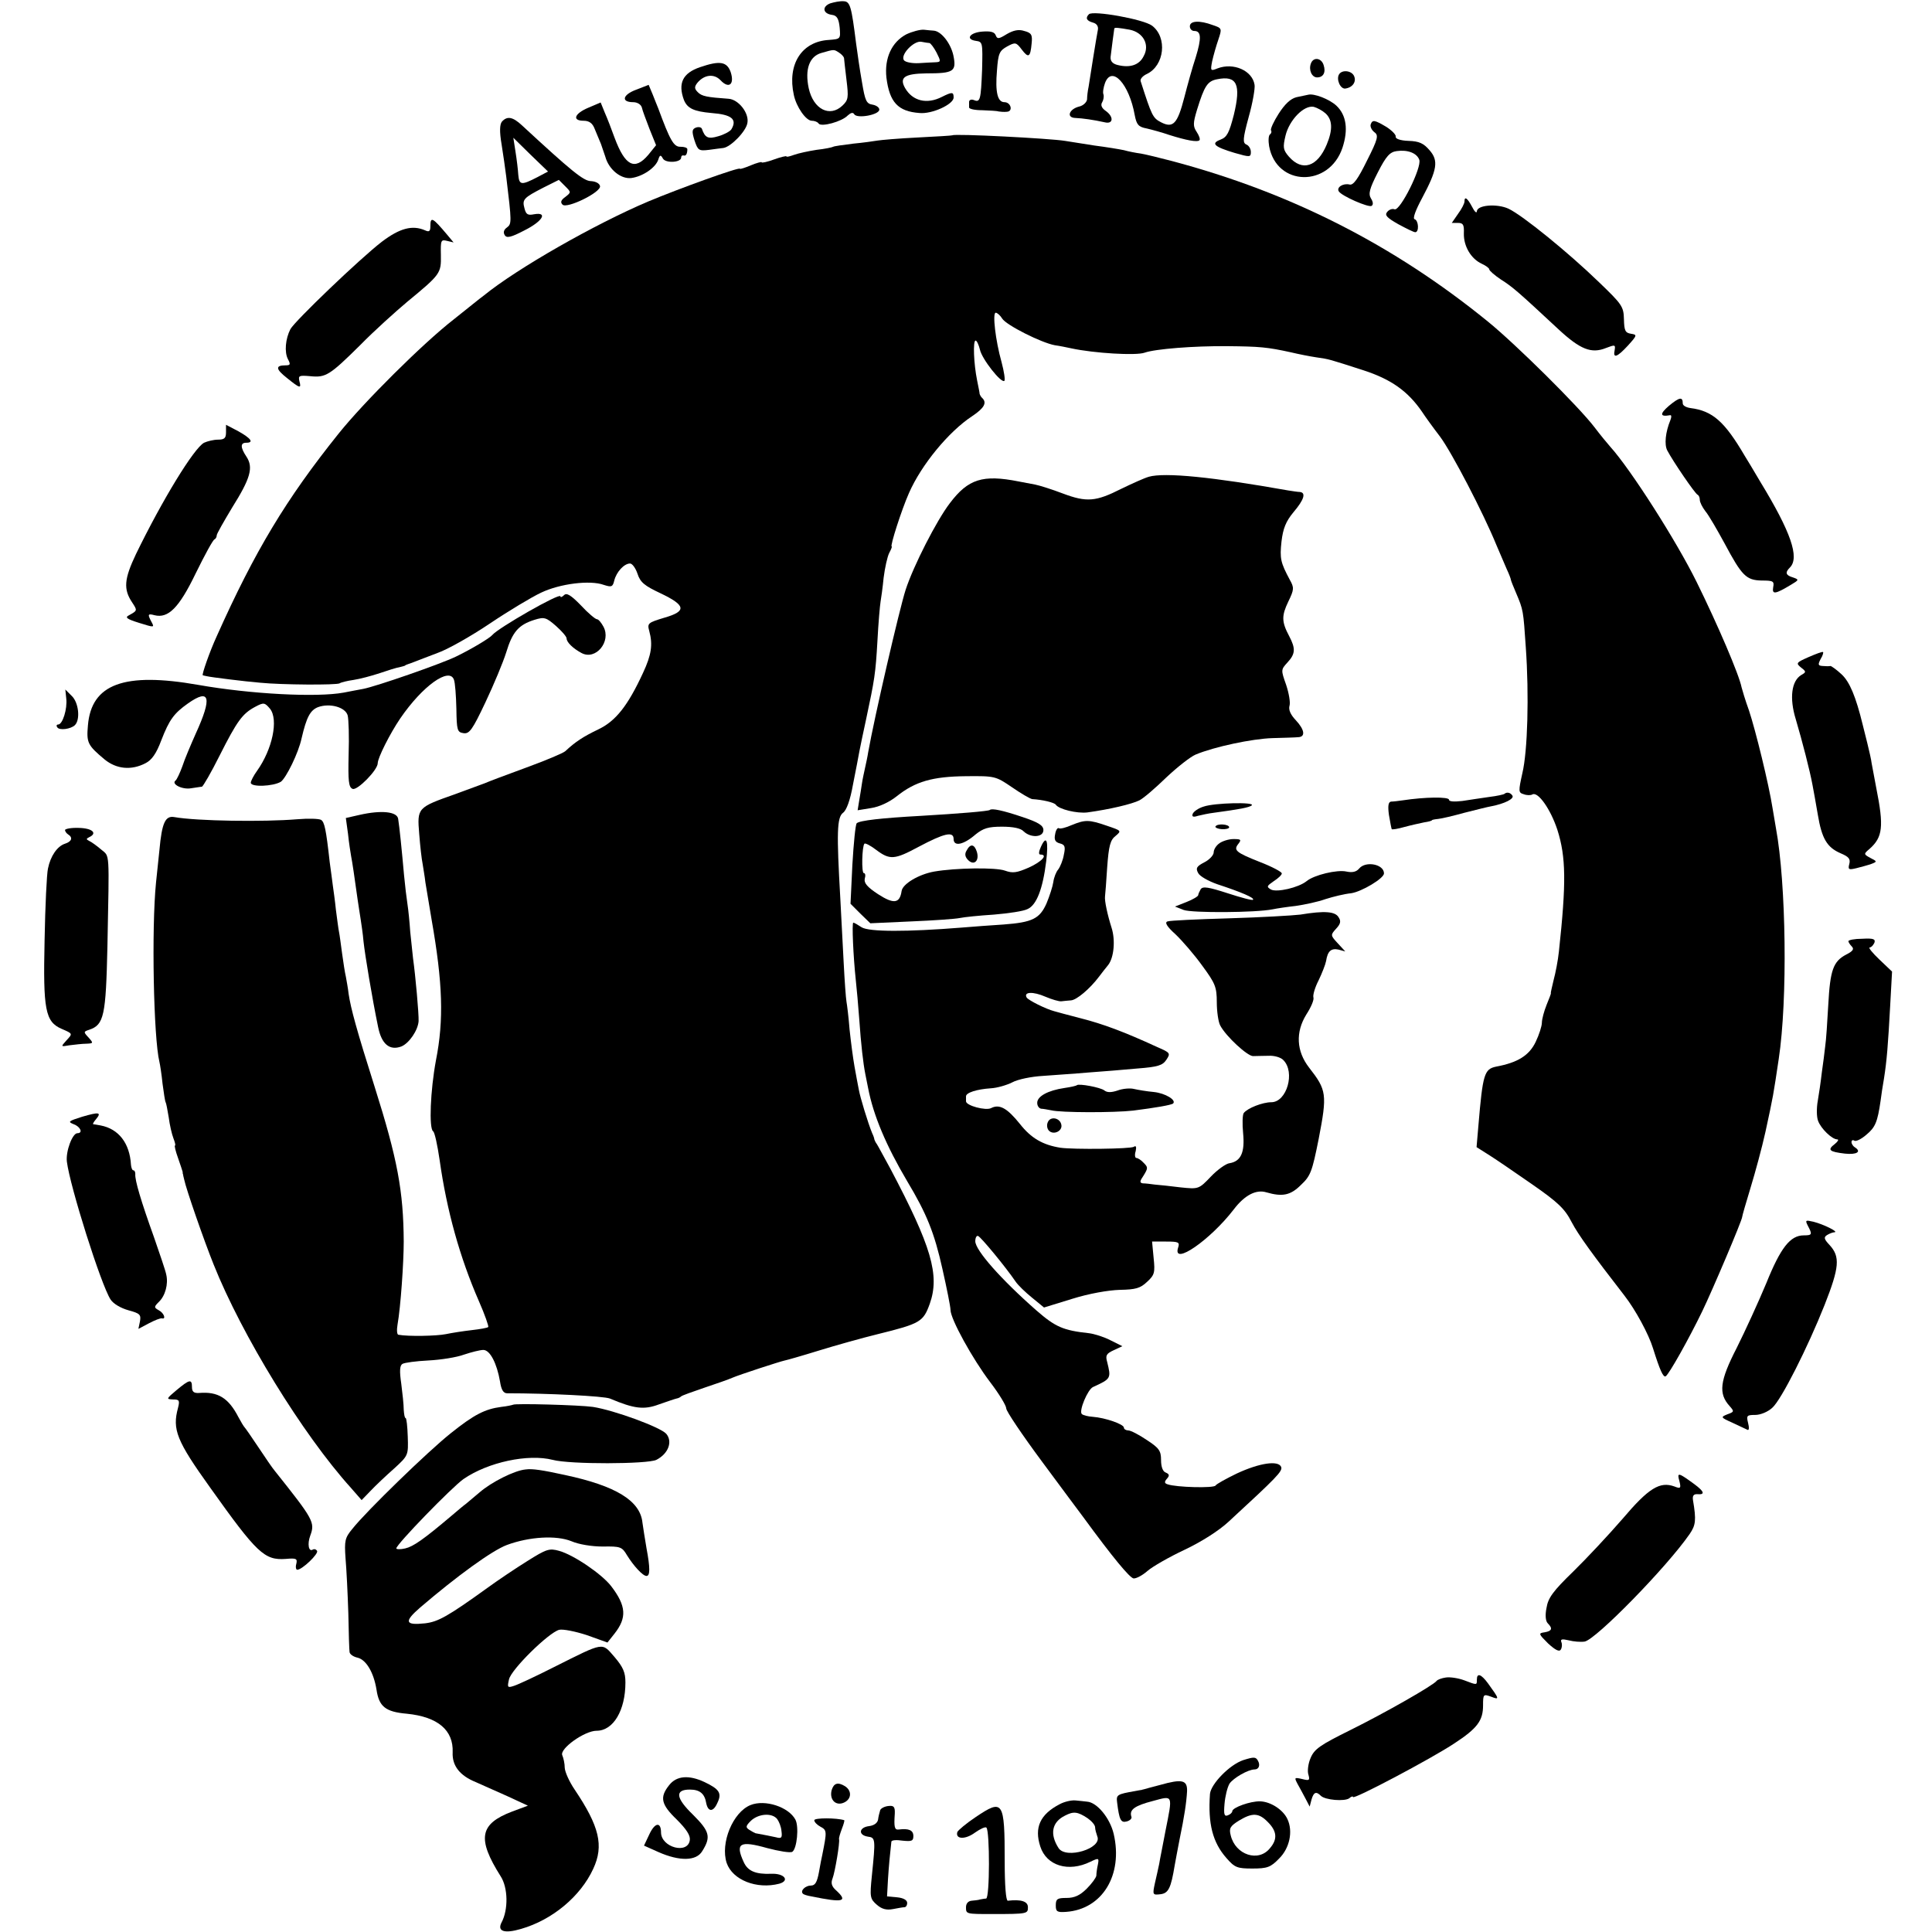 <?xml version="1.0" standalone="no"?>
<!DOCTYPE svg PUBLIC "-//W3C//DTD SVG 20010904//EN"
 "http://www.w3.org/TR/2001/REC-SVG-20010904/DTD/svg10.dtd">
<svg version="1.0" xmlns="http://www.w3.org/2000/svg"
 width="624pt" height="624pt" viewBox="0 0 624 624"
 preserveAspectRatio="xMidYMid meet">
<g transform="translate(0,624) scale(0.1,-0.1)"
fill="#000000" stroke="none">
<path d="M2681 6229 c-27 -11 -23 -33 6 -37 16 -2 22 -12 25 -41 3 -37 3 -37
-35 -40 -88 -5 -135 -79 -113 -178 8 -38 39 -83 58 -83 9 0 19 -4 22 -9 8 -12
75 6 94 26 10 9 17 11 21 4 9 -15 81 -2 81 15 0 7 -10 14 -22 16 -20 3 -24 13
-34 73 -7 39 -15 95 -19 125 -15 119 -19 135 -40 136 -12 1 -31 -3 -44 -7z
m29 -159 c8 -5 15 -13 16 -17 0 -4 4 -36 8 -71 7 -57 6 -65 -13 -83 -41 -39
-94 -12 -109 56 -13 61 2 103 41 114 42 12 40 12 57 1z"/>
<path d="M3517 6194 c-12 -12 -8 -21 13 -27 12 -3 18 -12 16 -23 -2 -11 -9
-50 -15 -89 -6 -38 -13 -81 -15 -95 -3 -14 -5 -32 -5 -41 -1 -9 -12 -20 -25
-23 -33 -8 -43 -36 -13 -37 24 -1 59 -6 95 -14 28 -7 30 18 3 37 -13 9 -17 19
-11 28 4 7 6 18 4 25 -3 6 0 23 5 37 22 58 78 -3 96 -104 6 -31 12 -38 39 -43
17 -4 50 -13 73 -21 54 -17 90 -24 97 -17 3 3 -1 15 -9 27 -12 18 -12 28 1 71
24 78 34 93 65 99 64 13 78 -16 54 -115 -15 -58 -22 -72 -43 -80 -32 -12 -21
-23 46 -43 49 -14 52 -14 52 3 0 11 -7 21 -14 24 -13 5 -12 19 7 89 13 46 21
93 19 104 -7 46 -68 73 -120 53 -22 -9 -23 -8 -17 23 4 18 13 50 20 70 12 36
12 37 -18 47 -43 16 -74 14 -74 -4 0 -8 6 -15 14 -15 23 0 24 -23 5 -85 -11
-33 -27 -91 -37 -130 -22 -85 -36 -100 -75 -80 -27 14 -30 21 -66 133 -2 7 7
17 20 23 57 27 67 118 17 156 -28 21 -191 50 -204 37z m132 -50 c44 -9 65 -49
45 -85 -14 -29 -44 -39 -84 -29 -17 4 -24 13 -23 26 3 24 11 88 12 92 1 4 16
2 50 -4z"/>
<path d="M2927 6129 c-47 -25 -71 -77 -64 -140 10 -79 37 -109 107 -114 40 -4
110 28 110 50 0 18 -4 19 -38 2 -49 -25 -95 -13 -119 29 -19 34 -1 46 68 47
90 0 99 6 88 59 -9 39 -39 77 -63 79 -6 0 -21 2 -32 3 -12 1 -38 -6 -57 -15z
m75 -28 c4 -1 14 -14 23 -31 14 -28 14 -30 -2 -31 -10 0 -35 -2 -56 -3 -21 -1
-42 3 -47 9 -14 17 32 65 56 60 11 -2 22 -4 26 -4z"/>
<path d="M3252 6130 c-26 -16 -31 -17 -36 -4 -4 11 -17 14 -43 12 -41 -3 -56
-25 -21 -30 22 -3 22 -6 20 -93 -4 -98 -6 -107 -27 -98 -8 3 -15 0 -15 -6 0
-6 0 -14 0 -18 0 -5 19 -9 42 -9 24 -1 48 -2 53 -4 6 -1 18 -2 27 -1 21 1 13
31 -8 31 -22 0 -30 32 -24 102 4 56 8 64 33 78 26 14 29 14 47 -10 22 -29 28
-25 32 20 3 28 -1 34 -24 40 -18 6 -35 2 -56 -10z"/>
<path d="M4234 6035 c-8 -21 3 -45 20 -45 20 0 29 16 21 40 -7 23 -33 27 -41
5z"/>
<path d="M2261 6023 c-56 -19 -72 -52 -52 -106 11 -27 32 -37 89 -42 65 -5 84
-20 64 -53 -5 -7 -24 -17 -42 -22 -33 -10 -43 -5 -53 24 -2 5 -10 7 -19 4 -13
-5 -14 -12 -5 -41 11 -33 14 -35 47 -31 19 3 40 5 46 6 24 3 74 54 78 81 6 32
-29 76 -61 78 -70 5 -86 8 -99 21 -11 11 -12 17 -2 30 22 27 54 31 75 9 27
-29 46 -14 33 26 -12 34 -35 38 -99 16z"/>
<path d="M4325 6000 c-10 -16 4 -48 20 -46 23 3 36 21 29 39 -7 19 -39 23 -49
7z"/>
<path d="M2054 5950 c-43 -16 -49 -40 -9 -40 13 0 25 -7 28 -17 2 -10 14 -41
25 -70 l21 -52 -25 -31 c-44 -52 -75 -36 -109 55 -10 28 -24 64 -32 82 l-13
32 -40 -17 c-45 -19 -53 -42 -15 -42 18 0 29 -8 36 -27 7 -16 15 -37 20 -48 4
-11 10 -30 14 -41 11 -41 50 -73 84 -69 37 5 78 33 87 59 5 16 8 17 15 4 9
-16 59 -13 59 3 0 5 3 8 8 7 7 -3 12 5 12 20 0 5 -10 8 -22 8 -22 -1 -34 21
-72 124 -3 8 -12 29 -18 45 l-13 31 -41 -16z"/>
<path d="M4225 5934 c-5 -1 -23 -5 -38 -8 -19 -5 -37 -22 -57 -53 -16 -25 -27
-49 -25 -54 3 -4 1 -10 -3 -13 -5 -3 -6 -20 -3 -38 24 -131 194 -134 237 -5
19 58 13 105 -20 136 -23 21 -72 40 -91 35z m56 -60 c23 -21 24 -53 4 -101
-30 -72 -79 -88 -122 -39 -19 22 -20 30 -11 68 12 50 59 99 91 93 11 -3 28
-12 38 -21z"/>
<path d="M1621 5847 c-7 -9 -8 -32 -1 -73 5 -32 12 -79 15 -104 18 -149 18
-153 2 -165 -10 -7 -12 -16 -7 -24 6 -11 20 -8 64 15 58 29 77 60 31 52 -20
-4 -26 -1 -31 19 -8 29 -3 34 61 67 l50 25 20 -20 c20 -20 20 -20 1 -35 -14
-10 -17 -17 -9 -25 14 -14 125 40 121 60 -2 9 -14 15 -29 16 -24 0 -64 33
-223 180 -30 28 -48 31 -65 12z m115 -179 c-52 -27 -59 -26 -62 7 -1 17 -5 50
-9 75 l-7 45 56 -55 56 -54 -34 -18z"/>
<path d="M4427 5838 c-2 -7 3 -18 12 -25 14 -10 12 -21 -24 -92 -29 -59 -44
-80 -56 -77 -21 5 -43 -9 -35 -22 9 -15 96 -53 106 -47 6 4 5 13 -2 24 -9 15
-5 31 22 84 27 53 39 66 61 69 35 5 65 -6 73 -28 9 -24 -62 -167 -80 -160 -7
3 -18 -1 -24 -9 -8 -10 -1 -18 36 -39 26 -14 50 -26 55 -26 13 0 11 38 -2 42
-7 2 3 29 24 68 49 92 54 121 24 155 -19 22 -33 29 -68 30 -27 1 -43 7 -41 14
1 6 -13 20 -30 31 -39 23 -45 24 -51 8z"/>
<path d="M3076 5803 c-1 -1 -51 -4 -111 -7 -61 -3 -119 -8 -131 -10 -11 -2
-47 -7 -79 -10 -32 -4 -61 -8 -64 -10 -3 -2 -27 -7 -54 -10 -26 -4 -58 -11
-72 -16 -14 -5 -25 -8 -25 -5 0 2 -18 -2 -40 -10 -22 -8 -40 -12 -40 -9 0 2
-16 -2 -35 -10 -19 -8 -35 -13 -35 -11 0 7 -197 -64 -297 -106 -172 -73 -423
-216 -531 -304 -10 -7 -53 -42 -97 -77 -99 -77 -290 -267 -371 -368 -170 -212
-271 -380 -394 -655 -23 -50 -49 -125 -45 -126 3 -1 8 -2 13 -3 11 -3 123 -17
172 -21 69 -7 247 -8 257 -2 4 3 24 8 45 11 20 3 58 13 85 22 26 9 55 18 63
19 8 2 16 4 18 5 1 2 5 3 10 5 4 1 14 5 22 8 8 3 41 16 73 28 32 11 108 54
169 95 61 41 136 86 166 100 61 29 158 41 202 25 25 -8 29 -7 34 14 7 28 32
55 51 55 7 0 18 -15 24 -33 9 -28 23 -39 74 -63 82 -39 86 -58 13 -79 -53 -16
-56 -18 -49 -43 12 -44 7 -77 -20 -135 -49 -106 -88 -156 -145 -183 -48 -23
-74 -40 -106 -70 -6 -6 -63 -30 -126 -53 -63 -23 -124 -46 -135 -51 -11 -4
-54 -20 -95 -35 -122 -43 -123 -44 -116 -128 3 -40 8 -83 11 -97 2 -14 7 -41
9 -60 3 -19 12 -73 20 -120 36 -205 40 -324 14 -455 -18 -97 -23 -220 -9 -229
5 -3 14 -45 21 -93 23 -163 65 -314 127 -456 19 -43 32 -81 30 -83 -3 -3 -27
-7 -53 -10 -27 -3 -65 -9 -84 -13 -29 -6 -121 -8 -153 -2 -5 0 -6 16 -3 33 10
56 20 200 20 268 -1 163 -20 266 -94 500 -58 183 -77 253 -84 300 -2 19 -7 44
-9 56 -3 12 -8 45 -12 74 -4 29 -8 61 -10 70 -2 9 -6 41 -10 71 -3 30 -8 65
-10 79 -2 14 -6 48 -10 75 -12 108 -17 130 -28 137 -7 4 -41 5 -77 2 -108 -9
-324 -6 -397 7 -29 5 -40 -18 -48 -106 -1 -11 -6 -58 -11 -105 -15 -148 -8
-503 11 -580 2 -8 7 -40 10 -70 4 -30 8 -57 10 -60 2 -3 6 -25 10 -49 3 -24
10 -54 15 -67 5 -13 8 -24 5 -24 -2 0 2 -18 10 -40 8 -22 14 -42 15 -45 0 -3
0 -6 1 -7 0 -2 2 -10 4 -18 6 -30 64 -197 95 -274 91 -228 287 -548 443 -721
l35 -40 29 30 c16 17 50 49 76 72 46 42 46 43 44 103 -1 33 -4 60 -7 60 -3 0
-5 12 -6 27 0 16 -4 53 -8 84 -6 41 -5 59 4 64 7 4 44 9 84 11 39 2 91 10 115
19 24 8 52 15 62 15 22 0 44 -44 54 -102 4 -27 11 -38 23 -38 131 0 312 -9
332 -17 78 -33 110 -37 158 -19 26 9 52 18 57 19 6 1 12 4 15 7 3 3 37 15 75
28 39 13 79 27 90 32 23 10 155 53 170 56 6 1 55 15 110 32 55 17 141 41 190
53 138 34 147 40 168 98 33 93 5 186 -127 436 -21 38 -40 74 -44 80 -4 5 -7
12 -8 15 0 3 -3 12 -7 20 -14 34 -39 117 -43 140 -3 14 -9 48 -14 75 -5 28
-12 82 -16 120 -3 39 -8 79 -10 90 -2 11 -6 67 -9 125 -3 58 -8 152 -11 210
-12 210 -11 260 9 275 11 8 23 40 32 91 9 44 18 93 21 109 3 17 13 62 21 100
28 131 31 150 37 255 3 58 8 114 10 126 2 11 7 47 10 78 4 32 12 68 18 80 6
11 10 21 8 21 -6 0 32 119 56 173 40 91 128 198 204 248 39 26 48 43 33 58 -5
4 -8 11 -9 14 0 4 -4 23 -8 43 -11 54 -14 129 -5 129 4 0 10 -13 14 -29 6 -30
69 -110 79 -101 3 3 -1 30 -9 60 -20 71 -30 160 -19 160 5 0 15 -9 21 -19 13
-21 126 -78 170 -86 15 -2 39 -7 53 -10 74 -16 210 -24 237 -14 34 12 158 22
268 21 103 -1 128 -3 205 -20 25 -6 61 -13 81 -16 43 -6 41 -6 153 -42 89 -29
143 -67 189 -134 9 -14 35 -50 58 -80 38 -51 140 -247 182 -350 11 -25 25 -59
33 -77 8 -17 14 -33 14 -36 0 -2 8 -22 17 -43 23 -54 23 -56 31 -174 11 -155
6 -336 -11 -407 -13 -59 -13 -63 4 -68 10 -4 23 -4 28 -1 18 11 59 -47 81
-114 28 -88 29 -171 5 -393 -3 -29 -11 -70 -17 -92 -5 -22 -10 -41 -9 -43 1
-1 -6 -18 -14 -38 -8 -20 -15 -46 -15 -57 0 -11 -9 -39 -20 -62 -21 -44 -58
-67 -128 -80 -38 -8 -43 -24 -57 -190 l-6 -70 38 -24 c21 -13 84 -56 140 -95
85 -59 107 -80 129 -123 22 -42 68 -105 171 -238 35 -45 78 -124 92 -170 22
-70 33 -95 41 -90 11 7 75 121 118 210 32 66 129 294 129 305 0 3 12 45 27 94
15 49 37 130 48 180 26 120 25 116 43 236 29 191 24 567 -9 745 -2 11 -7 40
-11 65 -12 77 -55 252 -76 315 -12 33 -22 67 -24 75 -8 41 -77 202 -145 340
-65 132 -213 364 -279 437 -9 10 -32 38 -51 63 -51 67 -254 268 -345 342 -304
247 -636 416 -1020 518 -38 10 -83 21 -100 24 -16 2 -41 7 -55 11 -14 3 -56
10 -95 15 -38 6 -81 13 -95 15 -48 8 -358 24 -364 18z"/>
<path d="M4730 5589 c0 -6 -9 -24 -21 -40 l-20 -29 20 0 c17 0 20 -6 19 -34
-1 -41 23 -82 58 -98 13 -6 24 -14 24 -18 0 -4 17 -19 38 -33 38 -24 56 -40
185 -160 71 -66 107 -80 154 -61 29 11 31 11 28 -7 -6 -28 8 -23 43 15 30 33
30 35 10 38 -19 3 -22 10 -23 47 -1 41 -6 48 -81 120 -98 95 -247 216 -292
237 -37 17 -102 12 -102 -9 -1 -7 -8 0 -16 16 -15 28 -24 34 -24 16z"/>
<path d="M1390 5509 c0 -16 -4 -19 -17 -13 -41 18 -82 7 -140 -37 -70 -54
-280 -255 -295 -282 -16 -31 -20 -74 -8 -97 9 -17 8 -20 -8 -20 -33 0 -32 -12
5 -41 42 -34 47 -35 40 -10 -4 18 -1 19 35 16 50 -5 62 2 162 101 44 45 113
107 151 139 108 89 110 92 109 151 -1 48 0 51 20 46 l21 -5 -20 24 c-48 57
-55 61 -55 28z"/>
<path d="M5390 4929 c-30 -26 -29 -36 4 -30 5 1 5 -6 1 -16 -16 -39 -20 -79
-10 -98 19 -36 90 -140 98 -143 4 -2 7 -9 7 -16 0 -8 8 -24 18 -37 11 -13 38
-60 62 -104 56 -105 70 -119 120 -120 37 0 41 -2 37 -22 -4 -24 7 -22 57 8 27
16 27 17 7 24 -24 7 -26 16 -10 32 32 32 3 115 -95 276 -22 37 -45 76 -51 85
-65 111 -104 145 -175 154 -14 2 -25 8 -25 15 0 22 -10 21 -45 -8z"/>
<path d="M730 4844 c0 -19 -5 -24 -26 -24 -14 0 -34 -5 -45 -10 -33 -18 -135
-185 -220 -360 -38 -80 -41 -113 -12 -156 17 -26 17 -26 -10 -41 -14 -7 -9
-12 33 -25 48 -15 49 -15 40 2 -14 26 -13 29 9 23 44 -11 79 23 133 135 29 59
56 109 61 110 4 2 7 8 7 13 0 5 23 45 50 90 59 94 69 129 46 164 -20 30 -20
45 -1 45 26 0 16 14 -25 37 l-40 21 0 -24z"/>
<path d="M3710 4700 c-14 -4 -54 -22 -89 -39 -81 -41 -111 -44 -188 -15 -34
13 -75 26 -90 29 -15 3 -39 7 -53 10 -116 23 -163 8 -222 -70 -43 -56 -118
-203 -143 -280 -20 -62 -101 -412 -121 -525 -2 -14 -7 -36 -10 -50 -3 -14 -8
-36 -10 -50 -2 -14 -6 -39 -9 -56 l-5 -31 43 7 c27 4 59 19 83 38 60 48 116
64 224 65 94 1 96 0 149 -36 29 -20 58 -37 65 -38 34 -2 71 -11 76 -18 10 -15
69 -29 102 -25 73 10 144 27 168 39 14 7 53 41 87 74 35 33 78 67 95 74 60 25
182 51 248 53 36 1 73 2 83 3 24 1 21 24 -8 55 -17 18 -24 34 -20 47 3 10 -2
40 -11 67 -17 48 -17 49 4 72 26 28 27 45 6 85 -25 47 -25 66 -3 112 19 39 19
45 5 70 -30 56 -33 69 -27 124 5 42 14 65 39 95 34 40 41 63 20 65 -7 0 -24 3
-38 5 -242 43 -398 59 -450 44z"/>
<path d="M1822 4318 c-7 -7 -12 -8 -12 -4 0 13 -201 -102 -220 -125 -8 -10
-70 -47 -118 -70 -50 -24 -257 -96 -299 -104 -15 -3 -44 -8 -63 -12 -87 -16
-300 -5 -470 25 -239 42 -345 3 -356 -131 -5 -56 -1 -64 54 -110 38 -31 86
-36 132 -12 20 10 35 31 51 74 26 67 41 87 86 119 71 50 79 20 25 -98 -16 -36
-36 -83 -43 -105 -8 -22 -18 -43 -22 -46 -15 -11 21 -30 50 -25 15 2 31 5 35
5 4 1 30 46 57 100 57 113 74 136 115 158 28 15 31 14 48 -6 28 -35 8 -131
-42 -201 -11 -15 -20 -33 -20 -38 0 -15 72 -12 97 3 17 12 57 93 67 140 16 69
28 91 53 101 38 14 89 0 96 -27 3 -12 5 -68 3 -126 -2 -86 0 -106 13 -111 15
-6 81 61 81 83 0 17 39 95 73 145 72 105 158 166 173 125 4 -10 7 -52 8 -94 1
-70 3 -76 23 -79 19 -3 29 11 71 100 27 57 57 129 67 161 20 66 40 89 91 105
32 10 38 8 70 -20 18 -16 34 -34 34 -40 0 -12 20 -32 48 -47 46 -25 97 37 71
85 -7 13 -16 24 -21 24 -5 0 -29 20 -52 45 -32 33 -46 41 -54 33z"/>
<path d="M5842 4118 c-41 -18 -42 -20 -25 -34 17 -13 17 -15 1 -24 -32 -19
-39 -75 -18 -143 21 -71 46 -168 54 -212 3 -16 11 -59 17 -95 13 -79 30 -107
74 -126 26 -11 32 -18 28 -34 -5 -19 -2 -20 23 -14 16 4 38 10 49 14 18 7 18
8 -4 19 -22 12 -22 13 -3 29 43 38 47 72 22 197 -6 33 -13 69 -15 80 -1 11 -8
40 -14 65 -6 25 -13 52 -15 60 -22 90 -42 138 -68 162 -16 15 -33 27 -36 27
-4 -1 -15 -1 -25 0 -15 1 -16 4 -7 22 7 11 10 22 8 23 -2 2 -23 -6 -46 -16z"/>
<path d="M214 3984 c4 -34 -12 -84 -26 -84 -5 0 -7 -4 -3 -9 6 -11 44 -6 57 7
18 18 12 73 -10 94 l-21 21 3 -29z"/>
<path d="M4859 3676 c-2 -2 -24 -7 -49 -10 -25 -4 -64 -9 -87 -13 -27 -3 -43
-2 -43 4 0 10 -78 9 -150 -2 -14 -2 -30 -4 -37 -4 -9 -1 -11 -14 -7 -43 4 -24
8 -44 9 -46 2 -2 20 1 41 7 22 6 50 12 64 15 14 2 25 5 25 7 0 1 9 3 20 4 11
1 49 10 85 20 36 9 75 19 87 21 42 8 74 24 68 34 -6 10 -18 13 -26 6z"/>
<path d="M3888 3635 c-17 -5 -33 -16 -36 -24 -3 -9 2 -11 17 -6 12 3 35 8 52
10 81 11 115 17 122 24 11 11 -120 8 -155 -4z"/>
<path d="M3197 3624 c-4 -4 -102 -12 -222 -19 -127 -7 -199 -15 -208 -24 -4
-4 -10 -65 -14 -134 l-6 -126 32 -32 32 -31 132 6 c73 3 143 8 157 11 14 3 63
8 110 11 47 4 96 11 109 18 29 13 49 65 60 154 8 67 1 87 -17 47 -7 -15 -8
-25 -2 -25 26 0 5 -23 -37 -42 -39 -17 -52 -19 -77 -10 -30 11 -160 9 -229 -3
-50 -9 -102 -40 -105 -63 -6 -40 -25 -43 -76 -10 -35 23 -46 36 -43 50 3 10 2
18 -3 18 -8 0 -6 87 2 95 2 3 20 -6 38 -20 44 -33 59 -32 137 10 83 44 113 51
113 25 0 -25 32 -19 71 15 25 20 41 25 85 25 36 0 61 -5 70 -15 23 -22 64 -20
64 4 0 15 -16 25 -67 42 -65 22 -100 29 -106 23z"/>
<path d="M1161 3608 l-44 -10 7 -51 c3 -29 8 -61 10 -72 4 -20 11 -68 21 -140
3 -22 8 -51 10 -65 2 -14 7 -45 9 -70 5 -46 28 -184 47 -276 11 -56 37 -78 75
-64 25 10 54 52 56 82 1 23 -10 146 -18 203 -2 17 -6 55 -9 85 -2 30 -6 71 -9
90 -3 19 -8 61 -11 93 -7 79 -15 158 -19 182 -3 24 -55 29 -125 13z"/>
<path d="M3461 3575 c-18 -8 -37 -13 -41 -10 -4 3 -10 -6 -12 -19 -4 -18 0
-26 15 -30 16 -4 19 -10 13 -37 -3 -18 -12 -39 -18 -47 -7 -8 -14 -26 -16 -41
-2 -14 -12 -45 -22 -69 -22 -49 -45 -61 -139 -68 -36 -2 -97 -7 -136 -10 -175
-14 -298 -14 -322 1 -12 8 -24 15 -27 15 -5 0 0 -110 8 -185 3 -27 8 -83 11
-124 6 -86 13 -146 20 -181 3 -14 7 -34 9 -45 17 -88 58 -185 126 -300 63
-105 88 -167 114 -284 14 -62 26 -122 26 -132 0 -29 71 -158 128 -233 29 -38
52 -76 52 -85 0 -9 52 -86 115 -171 63 -85 123 -166 133 -179 98 -134 150
-196 163 -199 8 -1 28 9 45 24 16 14 70 45 119 68 55 26 112 62 144 92 154
142 174 162 169 176 -9 22 -70 13 -143 -21 -35 -17 -66 -34 -69 -39 -5 -9
-127 -6 -155 4 -10 3 -11 8 -2 18 9 10 8 15 -4 20 -9 3 -15 18 -15 40 0 30 -6
39 -46 65 -25 17 -52 31 -60 31 -7 0 -14 4 -14 9 0 11 -60 32 -101 35 -15 1
-31 5 -35 9 -10 10 19 79 36 87 59 27 59 28 46 81 -6 21 -3 27 21 38 l28 13
-38 19 c-21 11 -53 21 -70 23 -83 9 -108 20 -169 73 -115 101 -198 195 -198
224 0 11 4 19 9 17 9 -3 89 -100 121 -147 8 -12 32 -35 53 -52 l39 -32 91 28
c54 17 117 28 154 29 51 1 66 5 88 26 24 22 26 30 21 77 l-5 53 45 0 c41 0 45
-2 39 -20 -19 -60 104 25 180 124 35 46 72 65 105 55 52 -15 78 -10 112 24 31
29 36 43 57 148 28 145 26 158 -31 231 -41 53 -44 114 -9 171 15 23 26 48 23
56 -2 7 5 32 17 55 11 23 22 51 24 62 5 32 16 42 40 37 l22 -6 -24 26 c-24 26
-24 27 -6 47 15 16 17 25 8 38 -11 18 -45 21 -123 8 -25 -3 -128 -9 -230 -12
-102 -3 -191 -7 -199 -10 -10 -3 -3 -16 26 -42 21 -20 61 -66 86 -101 42 -57
47 -69 47 -118 0 -30 5 -64 11 -75 19 -36 88 -99 106 -99 10 0 33 1 51 1 17 1
39 -5 47 -14 39 -39 11 -136 -39 -136 -28 0 -77 -19 -89 -35 -4 -5 -5 -35 -2
-65 6 -62 -7 -91 -44 -97 -11 -1 -39 -21 -60 -43 -39 -41 -40 -41 -98 -35 -32
4 -69 8 -83 9 -14 2 -31 4 -39 4 -11 2 -10 7 3 26 14 23 14 26 0 40 -8 9 -19
16 -24 16 -4 0 -6 10 -2 22 3 14 1 19 -6 14 -11 -7 -194 -9 -237 -3 -57 9 -95
31 -131 77 -41 51 -66 65 -93 51 -17 -9 -81 8 -81 22 0 4 0 11 0 16 0 12 35
23 80 26 20 1 51 10 69 19 18 10 63 19 99 21 37 3 103 7 147 11 44 3 115 9
159 13 66 5 81 10 93 28 14 21 13 23 -29 41 -106 49 -176 75 -247 93 -42 11
-80 21 -86 23 -27 7 -83 35 -89 44 -11 19 21 20 60 3 21 -9 45 -16 52 -15 6 1
21 2 31 3 18 1 61 37 91 77 8 11 21 27 29 37 19 24 24 81 11 121 -13 41 -23
87 -21 101 1 6 4 48 7 94 5 69 10 88 27 101 20 17 19 17 -28 33 -58 20 -70 20
-114 2z"/>
<path d="M3926 3571 c-3 -3 6 -8 20 -9 13 -1 24 2 24 6 0 10 -38 13 -44 3z"/>
<path d="M210 3559 c0 -4 5 -11 10 -14 16 -10 12 -23 -10 -30 -25 -8 -47 -40
-55 -80 -4 -16 -9 -121 -11 -232 -5 -224 2 -263 55 -286 37 -16 36 -15 15 -38
-18 -20 -18 -20 11 -15 17 2 41 5 54 5 23 1 23 2 7 20 -17 18 -16 19 2 25 48
16 54 45 59 270 6 313 8 288 -20 312 -14 12 -32 25 -39 28 -10 5 -10 7 0 12
28 13 10 29 -33 30 -25 1 -45 -3 -45 -7z"/>
<path d="M3938 3516 c-10 -7 -18 -20 -18 -29 0 -9 -14 -24 -30 -32 -25 -13
-29 -19 -20 -35 5 -10 33 -26 62 -36 76 -25 121 -44 115 -50 -2 -3 -39 7 -82
21 -62 20 -80 23 -87 13 -4 -7 -8 -16 -8 -19 0 -4 -17 -14 -37 -22 l-38 -15
28 -11 c27 -10 232 -9 287 2 14 3 48 8 75 11 28 4 71 13 96 22 25 8 62 17 83
19 34 5 106 48 106 64 0 30 -59 41 -80 16 -9 -11 -22 -14 -41 -10 -30 7 -105
-11 -129 -31 -26 -21 -96 -37 -115 -27 -15 9 -14 11 9 27 14 9 26 20 26 25 0
5 -32 22 -71 37 -78 31 -86 38 -69 59 10 13 8 15 -16 15 -16 0 -37 -7 -46 -14z"/>
<path d="M3122 3493 c-7 -11 -5 -21 5 -31 19 -19 37 -2 28 27 -8 25 -21 27
-33 4z"/>
<path d="M5970 3200 c0 -3 5 -11 11 -17 8 -8 4 -15 -18 -26 -42 -22 -52 -50
-58 -162 -3 -55 -7 -116 -10 -135 -2 -19 -7 -57 -11 -85 -3 -27 -9 -68 -13
-91 -4 -22 -4 -51 1 -64 9 -25 45 -60 62 -60 6 0 2 -7 -8 -15 -25 -19 -18 -25
33 -31 38 -4 55 6 31 21 -5 3 -10 11 -10 16 0 6 4 8 9 5 5 -4 23 5 39 19 29
24 36 41 46 110 2 17 7 49 11 72 9 57 13 107 20 236 l6 109 -41 39 c-22 21
-37 39 -31 39 5 0 11 7 15 15 4 12 -3 15 -39 13 -25 0 -45 -4 -45 -8z"/>
<path d="M3478 2735 c-2 -2 -19 -6 -40 -9 -54 -8 -88 -27 -88 -48 0 -10 6 -18
13 -19 6 0 21 -3 32 -5 31 -8 204 -8 265 -1 71 9 124 18 129 23 11 11 -25 33
-62 37 -23 2 -52 7 -65 10 -12 3 -36 1 -52 -5 -21 -7 -34 -7 -43 0 -12 10 -83
23 -89 17z"/>
<path d="M265 2633 c-44 -14 -47 -16 -27 -24 22 -8 31 -29 12 -29 -16 0 -38
-58 -34 -92 10 -80 110 -397 141 -445 9 -14 33 -28 58 -35 37 -10 41 -14 37
-36 l-5 -24 34 18 c19 10 37 17 42 16 14 -4 7 17 -10 26 -16 9 -16 11 0 27 21
20 31 58 24 88 -2 12 -21 67 -40 122 -41 114 -62 184 -60 203 0 6 -2 12 -6 12
-4 0 -7 8 -8 18 -4 70 -40 116 -98 127 -11 2 -22 4 -24 4 -2 1 2 8 9 16 19 23
10 24 -45 8z"/>
<path d="M3384 2615 c-4 -9 -2 -21 4 -27 15 -15 44 -1 40 19 -4 23 -36 29 -44
8z"/>
<path d="M5839 2281 c15 -28 14 -31 -13 -31 -44 0 -75 -40 -121 -154 -25 -60
-68 -154 -96 -210 -55 -107 -59 -147 -23 -187 16 -18 15 -19 -7 -27 -22 -9
-22 -10 16 -27 22 -10 44 -21 49 -23 5 -3 6 7 2 22 -6 24 -4 26 23 26 17 0 41
10 55 23 29 25 115 196 169 332 48 122 51 156 16 194 -18 19 -19 25 -8 32 8 5
19 9 24 9 15 1 -36 26 -68 34 -26 6 -27 5 -18 -13z"/>
<path d="M570 1750 c-33 -28 -34 -29 -11 -30 20 0 22 -3 16 -27 -19 -70 -5
-106 104 -258 151 -212 175 -235 244 -230 34 3 38 1 34 -16 -3 -10 -1 -19 3
-19 16 0 70 52 64 61 -3 5 -9 7 -14 4 -13 -8 -18 18 -8 45 16 43 11 52 -115
210 -7 8 -30 42 -52 75 -22 33 -42 62 -45 65 -3 3 -12 18 -20 33 -32 62 -66
83 -127 78 -17 -1 -23 4 -23 19 0 27 -8 25 -50 -10z"/>
<path d="M1657 1703 c-2 -1 -19 -5 -38 -7 -53 -7 -88 -25 -163 -85 -73 -58
-273 -252 -318 -309 -24 -29 -26 -38 -22 -95 3 -34 7 -114 9 -177 1 -63 3
-120 4 -126 1 -7 12 -15 26 -18 28 -7 52 -48 61 -103 8 -55 29 -72 98 -78 100
-10 151 -53 148 -125 -2 -43 23 -75 75 -96 19 -8 64 -29 101 -45 l67 -31 -51
-19 c-105 -40 -114 -87 -37 -209 24 -37 25 -108 3 -149 -15 -29 9 -37 63 -21
101 29 192 105 233 194 35 75 20 137 -60 256 -17 25 -31 56 -32 70 0 14 -4 32
-8 41 -9 21 72 79 111 79 54 0 93 66 93 156 0 32 -7 49 -35 82 -42 48 -31 50
-195 -32 -59 -30 -117 -57 -130 -61 -21 -7 -22 -5 -16 21 7 32 128 151 162
160 12 3 52 -5 89 -17 l67 -24 23 29 c40 51 38 89 -11 153 -30 39 -121 101
-168 114 -32 9 -41 6 -103 -33 -37 -23 -95 -62 -128 -86 -129 -93 -160 -110
-202 -115 -65 -7 -69 5 -16 51 118 101 232 184 280 202 73 27 160 32 209 12
23 -10 65 -17 101 -17 57 1 62 -1 78 -28 21 -34 51 -67 63 -67 12 0 12 26 0
90 -5 30 -11 67 -13 82 -7 71 -86 119 -250 154 -73 16 -106 21 -127 18 -36 -3
-111 -41 -149 -74 -19 -16 -39 -33 -44 -37 -6 -4 -26 -21 -46 -38 -91 -77
-124 -100 -150 -106 -16 -4 -29 -3 -29 0 0 13 180 198 217 224 80 55 209 82
288 62 55 -15 307 -14 335 0 39 20 53 59 32 84 -18 21 -167 76 -237 87 -41 6
-253 12 -258 7z"/>
<path d="M5424 1457 c6 -24 4 -26 -16 -18 -47 17 -83 -5 -167 -104 -45 -52
-117 -129 -160 -171 -65 -63 -81 -85 -86 -117 -5 -24 -3 -43 4 -50 17 -17 13
-25 -10 -29 -21 -3 -20 -5 11 -36 23 -21 36 -28 41 -20 4 6 5 17 2 24 -4 10 2
11 24 6 15 -4 38 -6 51 -4 36 6 265 240 339 347 20 29 22 45 11 110 -2 14 2
20 15 19 25 -2 21 9 -10 32 -53 39 -57 39 -49 11z"/>
<path d="M4670 822 c-14 -2 -27 -7 -30 -11 -10 -14 -166 -103 -279 -159 -97
-48 -116 -61 -128 -90 -8 -18 -11 -43 -7 -54 5 -18 3 -20 -20 -14 -26 6 -26 5
-15 -16 7 -13 19 -34 26 -48 l13 -25 6 23 c7 24 15 27 30 12 14 -14 77 -19 92
-8 6 6 12 7 12 4 0 -10 255 125 327 173 75 49 93 74 93 123 0 36 1 37 26 28
28 -11 27 -8 -10 43 -22 30 -36 35 -36 12 0 -18 1 -18 -41 -2 -19 7 -45 11
-59 9z"/>
<path d="M4015 555 c-44 -15 -104 -77 -107 -109 -7 -97 9 -157 53 -207 27 -31
35 -34 84 -34 48 0 59 4 86 32 34 33 46 88 27 128 -14 30 -54 56 -88 57 -31 1
-90 -20 -90 -32 0 -4 -6 -10 -14 -13 -12 -5 -14 3 -11 37 2 24 9 53 16 65 12
18 60 46 81 46 14 0 19 14 11 28 -7 13 -13 13 -48 2z m80 -200 c29 -29 32 -55
7 -84 -37 -47 -112 -22 -127 41 -6 23 -2 30 27 48 43 26 64 25 93 -5z"/>
<path d="M2161 474 c-31 -39 -26 -62 25 -111 31 -31 44 -51 42 -66 -6 -47 -92
-24 -93 24 0 36 -20 33 -38 -6 l-17 -36 47 -21 c68 -30 122 -29 141 3 29 46
24 64 -29 117 -57 55 -60 82 -11 82 32 0 48 -13 53 -44 6 -29 23 -29 36 1 15
31 7 44 -41 67 -51 24 -91 21 -115 -10z"/>
<path d="M3747 475 c-26 -7 -50 -13 -52 -14 -3 -1 -6 -1 -7 -2 -2 0 -12 -2
-23 -4 -57 -10 -60 -12 -57 -36 7 -57 12 -67 31 -62 11 3 18 10 15 16 -7 22
11 35 69 50 67 18 65 23 41 -98 -8 -44 -18 -91 -20 -105 -3 -14 -9 -42 -14
-63 -8 -37 -7 -38 18 -35 26 3 34 20 46 93 3 16 10 55 16 85 15 72 22 118 24
155 1 36 -16 40 -87 20z"/>
<path d="M2686 458 c-8 -32 15 -53 42 -39 23 12 23 38 1 52 -23 14 -36 10 -43
-13z"/>
<path d="M3423 413 c-64 -33 -83 -76 -63 -137 20 -62 91 -84 162 -49 27 13 28
12 24 -9 -3 -13 -5 -29 -5 -36 -1 -7 -15 -26 -31 -42 -22 -22 -40 -30 -65 -30
-30 0 -35 -3 -35 -24 0 -20 4 -23 33 -21 117 8 185 119 154 252 -12 51 -54
102 -86 104 -9 1 -26 3 -38 4 -13 1 -35 -4 -50 -12z m89 -45 c13 -9 25 -22 25
-30 0 -7 4 -20 7 -29 17 -39 -101 -75 -125 -38 -29 45 -22 84 21 105 27 14 40
13 72 -8z"/>
<path d="M2424 410 c-57 -23 -98 -123 -77 -187 19 -55 97 -86 170 -67 35 10
16 34 -26 32 -51 -2 -76 9 -89 38 -28 61 -13 70 76 45 38 -10 74 -16 81 -12
15 10 22 81 10 104 -22 41 -98 66 -145 47z m86 -45 c6 -8 13 -25 14 -39 3 -22
0 -25 -18 -20 -19 4 -33 7 -66 13 -3 1 -12 6 -20 11 -12 8 -12 12 5 29 24 23
68 27 85 6z"/>
<path d="M2843 394 c-2 -7 -6 -21 -7 -31 -2 -11 -13 -19 -29 -21 -33 -4 -36
-29 -4 -34 25 -3 25 -8 13 -126 -7 -69 -6 -75 16 -94 16 -14 31 -18 52 -14 16
3 32 6 37 6 5 0 9 6 9 14 0 9 -12 16 -32 18 l-33 3 3 55 c3 46 6 77 11 122 1
5 17 6 36 3 30 -3 35 -1 35 15 0 19 -15 25 -47 21 -14 -2 -16 8 -13 51 1 22
-3 27 -20 25 -12 -1 -24 -7 -27 -13z"/>
<path d="M3151 371 c-30 -20 -56 -42 -59 -48 -7 -24 26 -25 57 -2 17 12 34 20
37 16 11 -11 11 -227 -1 -229 -5 0 -14 -2 -20 -3 -5 -2 -18 -3 -27 -4 -11 -1
-18 -9 -18 -21 0 -22 0 -22 85 -22 114 0 115 1 115 22 0 19 -22 26 -65 21 -6
0 -10 48 -10 127 0 196 -5 203 -94 143z"/>
<path d="M2630 361 c0 -6 9 -15 20 -21 21 -11 21 -15 6 -90 -2 -8 -7 -34 -11
-57 -6 -32 -12 -43 -26 -43 -18 0 -35 -17 -26 -26 2 -3 15 -7 28 -9 102 -21
119 -17 80 19 -15 13 -18 24 -12 39 8 21 24 116 21 127 -1 3 3 17 9 33 6 15 9
27 8 28 -25 8 -97 8 -97 0z"/>
</g>
</svg>
